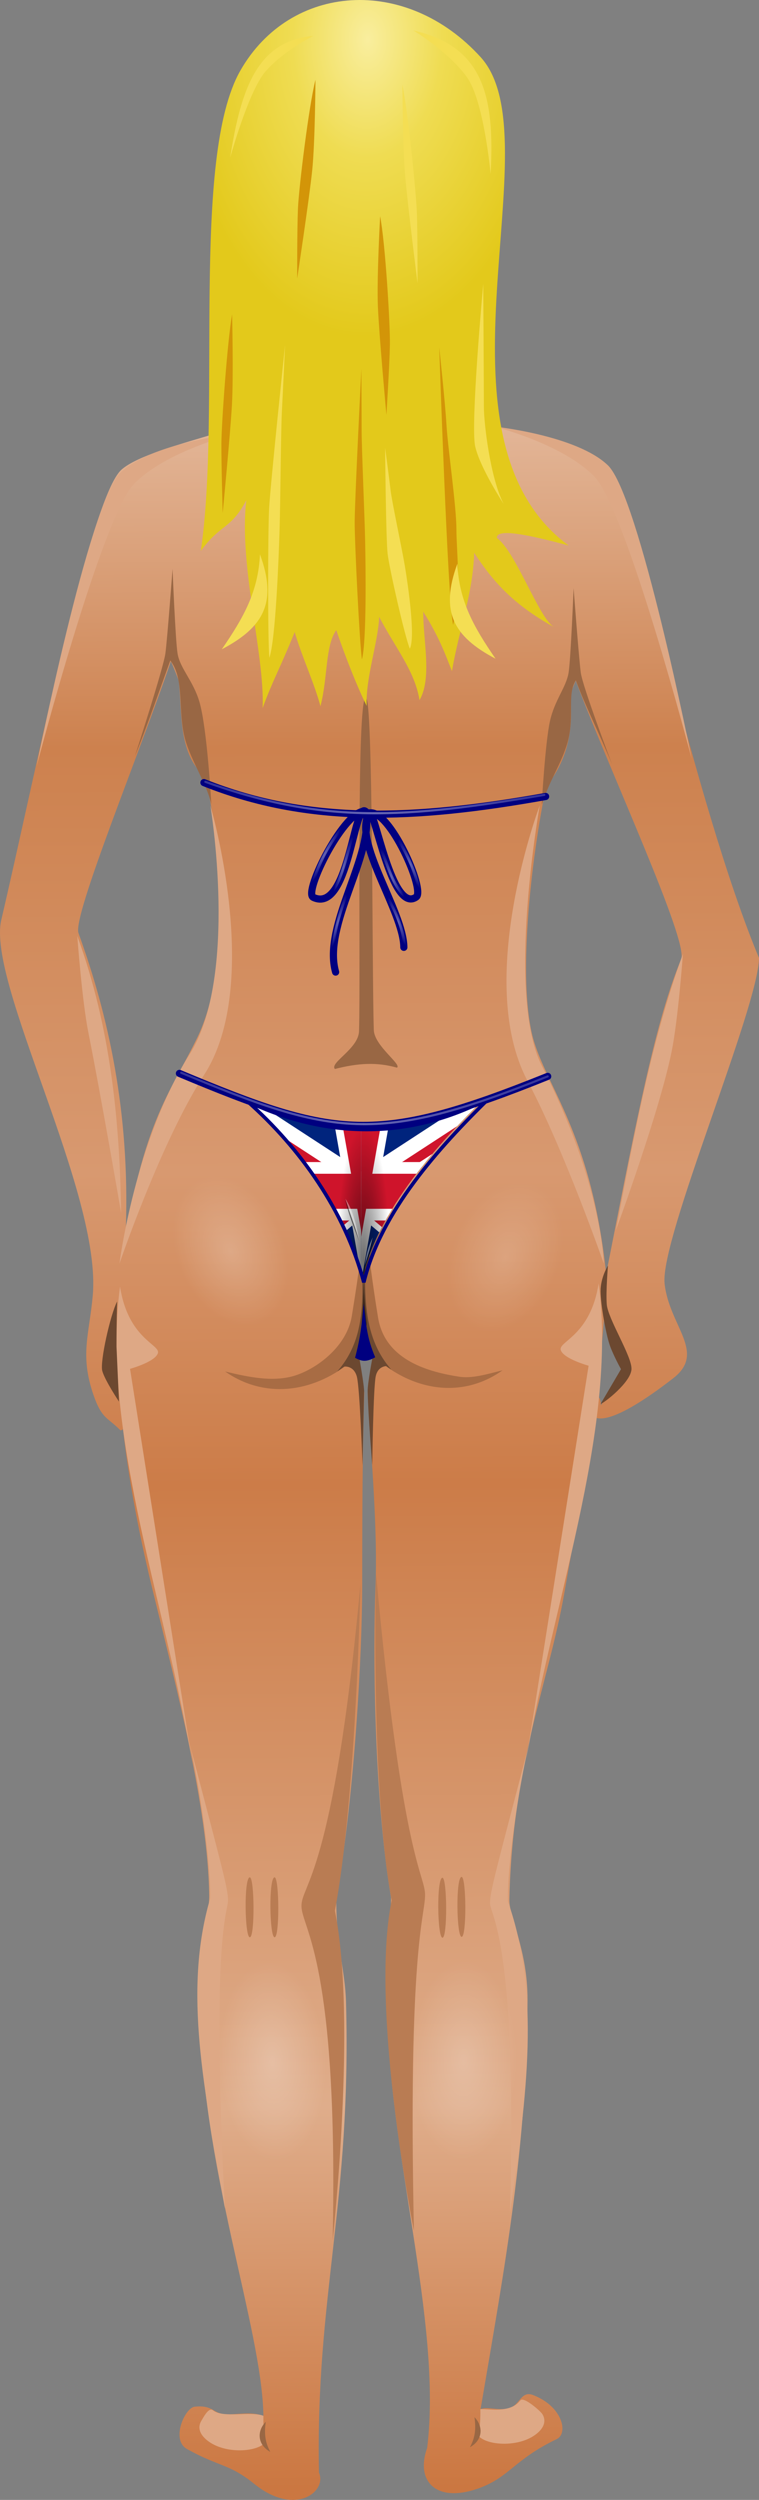 <?xml version="1.0" encoding="UTF-8" standalone="no"?>
<!-- Created with Inkscape (http://www.inkscape.org/) -->

<svg
   xmlns:dc="http://purl.org/dc/elements/1.1/"
   xmlns:cc="http://creativecommons.org/ns#"
   xmlns:rdf="http://www.w3.org/1999/02/22-rdf-syntax-ns#"
   xmlns:svg="http://www.w3.org/2000/svg"
   xmlns="http://www.w3.org/2000/svg"
   xmlns:xlink="http://www.w3.org/1999/xlink"
   xmlns:sodipodi="http://sodipodi.sourceforge.net/DTD/sodipodi-0.dtd"
   xmlns:inkscape="http://www.inkscape.org/namespaces/inkscape"
   width="89.673mm"
   height="295.121mm"
   viewBox="0 0 317.74 1045.704"
   id="svg2"
   version="1.1"
   inkscape:version="0.91 r13725"
   sodipodi:docname="LightFlagBlonde.svg">
  <rect x="0" y="0" width="317.74" height="1045.704" fill="#808080" stroke="none"/>
  <defs
     id="defs4">
    <linearGradient
       inkscape:collect="always"
       xlink:href="#linearGradient4007"
       id="linearGradient14934"
       gradientUnits="userSpaceOnUse"
       x1="599.036"
       y1="979.633"
       x2="596.14"
       y2="398.987" />
    <linearGradient
       id="linearGradient4007">
      <stop
         style="stop-color:#cb7741;stop-opacity:1;"
         offset="0"
         id="stop4009" />
      <stop
         id="stop4021"
         offset="0.183"
         style="stop-color:#dfad8b;stop-opacity:1;" />
      <stop
         id="stop4019"
         offset="0.482"
         style="stop-color:#cc7c48;stop-opacity:1;" />
      <stop
         id="stop4017"
         offset="0.632"
         style="stop-color:#d89970;stop-opacity:1;" />
      <stop
         id="stop4015"
         offset="0.836"
         style="stop-color:#cd814e;stop-opacity:1;" />
      <stop
         style="stop-color:#e4b99c;stop-opacity:1;"
         offset="1"
         id="stop4011" />
    </linearGradient>
    <radialGradient
       inkscape:collect="always"
       xlink:href="#linearGradient3940"
       id="radialGradient14936"
       gradientUnits="userSpaceOnUse"
       cx="72.41"
       cy="356.074"
       fx="72.41"
       fy="356.074"
       r="14.898" />
    <linearGradient
       id="linearGradient3940">
      <stop
         style="stop-color:#ffffff;stop-opacity:0.4;"
         offset="0"
         id="stop3942" />
      <stop
         style="stop-color:#ffffff;stop-opacity:0;"
         offset="1"
         id="stop3944" />
    </linearGradient>
    <radialGradient
       inkscape:collect="always"
       xlink:href="#linearGradient3940"
       id="radialGradient14938"
       gradientUnits="userSpaceOnUse"
       cx="72.41"
       cy="356.074"
       fx="72.41"
       fy="356.074"
       r="14.898" />
    <radialGradient
       inkscape:collect="always"
       xlink:href="#linearGradient3940"
       id="radialGradient14940"
       gradientUnits="userSpaceOnUse"
       cx="72.41"
       cy="356.074"
       fx="72.41"
       fy="356.074"
       r="14.898" />
    <radialGradient
       inkscape:collect="always"
       xlink:href="#linearGradient3940"
       id="radialGradient14942"
       gradientUnits="userSpaceOnUse"
       cx="72.41"
       cy="356.074"
       fx="72.41"
       fy="356.074"
       r="14.898" />
    <radialGradient
       inkscape:collect="always"
       xlink:href="#linearGradient3997"
       id="radialGradient15262"
       gradientUnits="userSpaceOnUse"
       gradientTransform="matrix(1.026,0.017,-0.027,1.616,993.271,-256.445)"
       cx="597.274"
       cy="336.181"
       fx="597.274"
       fy="336.181"
       r="51.332" />
    <linearGradient
       id="linearGradient3997">
      <stop
         style="stop-color:#f9ee9e;stop-opacity:1;"
         offset="0"
         id="stop3999" />
      <stop
         id="stop4005"
         offset="0.399"
         style="stop-color:#efdc52;stop-opacity:1;" />
      <stop
         style="stop-color:#e3c91b;stop-opacity:1;"
         offset="1"
         id="stop4001" />
    </linearGradient>
    <clipPath
       clipPathUnits="userSpaceOnUse"
       id="clipPath13391">
      <path
         style="fill:url(#radialGradient13395);stroke:#000080;stroke-width:0.849px;stroke-linecap:butt;stroke-linejoin:miter;stroke-opacity:1"
         d="m 930.98,596.385 c 15.041,9.042 28.001,21.334 33.472,35.327 4.967,-13.876 21.495,-26.263 36.209,-36.042 -18.757,6.861 -43.024,9.303 -69.681,0.715 z"
         id="path13393"
         inkscape:connector-curvature="0"
         sodipodi:nodetypes="cccc" />
    </clipPath>
    <clipPath
       clipPathUnits="userSpaceOnUse"
       id="clipPath13288">
      <rect
         style="opacity:1;fill:#261912;fill-opacity:1;stroke:#000000;stroke-width:2.672;stroke-miterlimit:10;stroke-dasharray:none;stroke-opacity:1"
         id="rect13290"
         width="41.797"
         height="54.405"
         x="-8.888"
         y="-11.528"
         transform="matrix(1,0,-0.251,0.968,0,0)" />
    </clipPath>
    <clipPath
       id="t">
      <path
         inkscape:connector-curvature="0"
         d="m 30,15 30,0 0,15 z m 0,0 0,15 -30,0 z M 30,15 0,15 0,0 Z m 0,0 0,-15 30,0 z"
         id="path5" />
    </clipPath>
    <clipPath
       clipPathUnits="userSpaceOnUse"
       id="clipPath13288-8">
      <rect
         style="opacity:1;fill:#261912;fill-opacity:1;stroke:#000000;stroke-width:2.672;stroke-miterlimit:10;stroke-dasharray:none;stroke-opacity:1"
         id="rect13290-7"
         width="41.797"
         height="54.405"
         x="-8.888"
         y="-11.528"
         transform="matrix(1,0,-0.251,0.968,0,0)" />
    </clipPath>
    <clipPath
       id="t-2">
      <path
         inkscape:connector-curvature="0"
         d="m 30,15 30,0 0,15 z m 0,0 0,15 -30,0 z M 30,15 0,15 0,0 Z m 0,0 0,-15 30,0 z"
         id="path5-3" />
    </clipPath>
    <radialGradient
       inkscape:collect="always"
       xlink:href="#linearGradient3134"
       id="radialGradient16662"
       gradientUnits="userSpaceOnUse"
       gradientTransform="matrix(0.217,0,0,1.099,973.935,244.668)"
       cx="100.771"
       cy="357.411"
       fx="100.771"
       fy="357.411"
       r="34.311" />
    <linearGradient
       id="linearGradient3134">
      <stop
         style="stop-color:#000000;stop-opacity:0.571;"
         offset="0"
         id="stop3136" />
      <stop
         style="stop-color:#000000;stop-opacity:0;"
         offset="1"
         id="stop3138" />
    </linearGradient>
    <linearGradient
       inkscape:collect="always"
       xlink:href="#linearGradient3958"
       id="linearGradient16664"
       gradientUnits="userSpaceOnUse"
       gradientTransform="translate(894.359,285.927)"
       x1="50.277"
       y1="306.32"
       x2="153.154"
       y2="306.32" />
    <linearGradient
       id="linearGradient3958">
      <stop
         style="stop-color:#ffffff;stop-opacity:0.2;"
         offset="0"
         id="stop3961" />
      <stop
         id="stop3967"
         offset="0.5"
         style="stop-color:#ffffff;stop-opacity:0.4;" />
      <stop
         style="stop-color:#ffffff;stop-opacity:0.2;"
         offset="1"
         id="stop3963" />
    </linearGradient>
    <linearGradient
       inkscape:collect="always"
       xlink:href="#linearGradient3958"
       id="linearGradient16666"
       gradientUnits="userSpaceOnUse"
       gradientTransform="translate(200,0)"
       x1="551.37"
       y1="508.329"
       x2="646.566"
       y2="508.329" />
    <radialGradient
       inkscape:collect="always"
       xlink:href="#linearGradient3940"
       id="radialGradient16668"
       gradientUnits="userSpaceOnUse"
       gradientTransform="matrix(0.233,0.126,-0.815,1.512,958.331,152.071)"
       cx="90.403"
       cy="238.565"
       fx="90.403"
       fy="238.565"
       r="5.398" />
    <radialGradient
       inkscape:collect="always"
       xlink:href="#linearGradient3940"
       id="radialGradient16670"
       gradientUnits="userSpaceOnUse"
       gradientTransform="matrix(0.305,0.089,-0.639,2.176,947.154,-672.134)"
       cx="590.141"
       cy="527.286"
       fx="590.141"
       fy="527.286"
       r="3.978" />
    <radialGradient
       inkscape:collect="always"
       xlink:href="#linearGradient3940"
       id="radialGradient16672"
       gradientUnits="userSpaceOnUse"
       gradientTransform="matrix(0.424,0.125,-0.964,3.279,1062.034,-1309.777)"
       cx="588.918"
       cy="542.591"
       fx="588.918"
       fy="542.591"
       r="2.399" />
    <radialGradient
       inkscape:collect="always"
       xlink:href="#linearGradient3940"
       id="radialGradient16674"
       gradientUnits="userSpaceOnUse"
       gradientTransform="matrix(0.44,-0.167,0.941,2.483,27.837,-704.517)"
       cx="605.8"
       cy="543.164"
       fx="605.8"
       fy="543.164"
       r="2.82" />
    <radialGradient
       inkscape:collect="always"
       xlink:href="#linearGradient3940"
       id="radialGradient16676"
       gradientUnits="userSpaceOnUse"
       gradientTransform="matrix(0.396,-0.185,0.986,2.116,48.265,-475.253)"
       cx="609.054"
       cy="526.867"
       fx="609.054"
       fy="526.867"
       r="3.346" />
    <radialGradient
       inkscape:collect="always"
       xlink:href="#linearGradient3940"
       id="radialGradient16678"
       gradientUnits="userSpaceOnUse"
       gradientTransform="matrix(0.432,-0.178,0.901,2.183,65.469,-518.74)"
       cx="603.669"
       cy="529.897"
       fx="603.669"
       fy="529.897"
       r="3.662" />
  </defs>
  <sodipodi:namedview
     id="base"
     pagecolor="#ffffff"
     bordercolor="#666666"
     borderopacity="1.0"
     inkscape:pageopacity="0.0"
     inkscape:pageshadow="2"
     inkscape:zoom="0.64071661"
     inkscape:cx="158.87017"
     inkscape:cy="522.85206"
     inkscape:document-units="px"
     inkscape:current-layer="layer1"
     showgrid="false"
     fit-margin-top="0"
     fit-margin-left="0"
     fit-margin-right="0"
     fit-margin-bottom="0"
     inkscape:window-width="1600"
     inkscape:window-height="837"
     inkscape:window-x="-8"
     inkscape:window-y="-8"
     inkscape:window-maximized="1" />
  <g
     inkscape:label="Layer 1"
     inkscape:groupmode="layer"
     id="layer1"
     transform="translate(-378.273,110.49)">
    <g
       id="g8101"
       transform="matrix(1.5,0,0,1.5,4586.734,-2039.381)">
      <g
         id="g14846"
         transform="translate(-3300,1000)">
        <path
           style="color:#000000;display:inline;overflow:visible;visibility:visible;fill:url(#linearGradient14934);stroke:none;stroke-width:1;marker:none;enable-background:accumulate"
           d="m 597.121,306.983 c -16.795,0 -34.678,3.295 -34.678,26.534 0,16.615 8.925,38.25 18.785,41.625 2.629,12.143 7.12,8.725 0.548,19.547 -7.213,9.591 -44.695,14.512 -53.48,22.183 -8.784,7.671 -23.924,84.383 -33.571,125.561 -4.129,17.623 28.088,76.233 25.52,104.81 -0.98,10.912 -3.635,16.531 0.192,27.656 2.352,6.838 3.94,6.204 7.559,9.929 2.052,-0.543 0.341,-2.542 0.242,-8.449 -1.21,-6.418 -1.002,-16.206 -1.232,-18.844 0.466,-8.43 1.126,-18.146 2.473,-29.072 1.118,-32.475 -4.899,-59.425 -13.216,-82.333 -1.717,-4.73 17.193,-50.527 25.789,-75.791 0.757,1.729 1.497,3.555 2.216,5.465 0.984,9.53 -0.143,20.315 7.319,26.732 0.609,2.135 1.204,5.524 1.619,7.79 3.871,23.632 3.86,49.051 -3.714,64.815 -7.574,15.764 -16.074,23.714 -22.037,68.197 -1.896,29.452 2.902,58.993 9.537,86.165 6.635,27.172 15.433,60.655 15.755,84.908 0.079,5.934 -2.752,11.083 -2.699,29.056 0.136,46.397 17.442,91.219 17.829,116.187 -3.733,-1.53 -8.416,0.011 -11.695,-0.639 -2.453,-0.486 -2.822,-2.428 -7.488,-1.941 -2.723,0.284 -6.726,9.229 -2.161,11.787 8.932,5.006 11.737,4.035 18.797,9.744 11.36,9.186 20.381,2.165 18.044,-3.163 -0.976,-49.116 9.087,-74.92 7.559,-131.208 -0.248,-9.121 -2.752,-15.187 -2.716,-28.858 5.237,-29.803 7.186,-68.869 7.227,-86.558 0.041,-17.689 -0.016,-34.831 0.579,-54.321 0.084,-1.489 -3.5,-13.131 0.447,-13.046 3.947,0.085 0.379,11.547 0.518,13.003 1.036,19.356 2.82,37.896 2.15,54.506 -0.67,16.609 -0.54,57.01 4.346,86.068 -0.075,13.327 -1.047,19.268 -1.039,28.996 0.035,41.609 15.429,89.377 11.135,124.525 -3.341,9.294 2.491,15.241 13.692,11.515 9.233,-3.071 10.21,-8.077 22.488,-13.973 3.233,-1.553 1.687,-9.183 -6.857,-12.352 -3.042,-0.968 -3.522,2.599 -5.954,3.527 -3.155,1.204 -6.171,-0.338 -8.463,0.472 6.991,-41.069 12.927,-73.069 13.101,-114.013 0.06,-14.024 -5.17,-23.154 -5.069,-28.012 0.782,-37.499 10.874,-60.272 15.284,-85.236 4.41,-24.964 11.3,-63.981 11.751,-89.148 -3.967,-37.57 -15.704,-51.053 -20.016,-64.491 -4.312,-13.438 -2.187,-41.988 2.206,-66.333 0.414,-2.166 0.723,-4.425 1.671,-6.018 5.62,-7.511 6.965,-15.456 6.077,-24.872 0.515,-1.407 1.032,-2.698 1.547,-3.857 9.804,25.896 31.532,72.61 29.413,77.688 -7.061,16.92 -12.268,43.826 -20.344,84.806 -2.507,11.034 -2.994,14.542 3.692,29.865 l -5.702,9.684 c -0.793,-10.916 -13.763,18.773 20.151,-7.531 9.328,-7.235 -1.102,-14.483 -2.409,-26.369 -1.364,-12.405 26.224,-77.069 26.347,-90.821 -18.339,-44.044 -35.207,-127.271 -41.498,-136.384 -6.291,-9.112 -41.07,-10.216 -50.636,-21.066 -5.232,-3.348 -2.17,-9.561 -1.39,-16.309 10.694,-2.859 15.927,-25.49 16.539,-45.448 0.202,-26.375 -15.739,-26.888 -32.081,-26.888 z"
           id="path14848"
           inkscape:connector-curvature="0"
           sodipodi:nodetypes="cscczsssccccscccczczsscsssscsczczczcscsscscsszczccccscccssczcccsc" />
        <path
           sodipodi:nodetypes="czczc"
           inkscape:connector-curvature="0"
           id="path14850"
           d="m 632.175,404.86 c 0,0 23.095,2.403 31.845,10.832 8.75,8.429 23.383,81.866 23.383,81.866 0,0 -18.171,-69.495 -27.169,-78.741 -8.998,-9.246 -28.06,-13.957 -28.06,-13.957 z"
           style="fill:#dea885;fill-opacity:1;stroke:none" />
        <path
           style="fill:#996744;fill-opacity:1;stroke:none"
           d="m 605.134,583.657 c 1.485,-0.823 -6.306,-6.086 -6.448,-10.478 -0.532,-16.4 -0.158,-92.989 -2.224,-92.741 -2.716,-0.149 -1.419,76.471 -1.9,93.039 -0.143,4.919 -8.28,8.777 -6.741,10.554 6.489,-1.666 11.732,-1.952 17.314,-0.374 z"
           id="path14852"
           inkscape:connector-curvature="0"
           sodipodi:nodetypes="cscscc" />
        <path
           sodipodi:nodetypes="cssscc"
           inkscape:connector-curvature="0"
           id="path14854"
           d="m 628.421,957.768 c 2.425,-0.184 8.294,1.257 11.153,-2.462 0.909,-1.182 5.659,3.039 6.124,3.783 1.935,3.1 -1.336,5.811 -4.014,6.996 -4.939,2.186 -11.706,1.468 -13.783,-0.869 0.428,-2.483 0.568,-4.965 0.52,-7.448 z"
           style="fill:#dea885;fill-opacity:1;stroke:none" />
        <path
           style="fill:#dea885;fill-opacity:1;stroke:none"
           d="m 567.876,959.608 c -3.588,-1.355 -11.245,0.756 -14.104,-1.542 -1.181,-0.949 -2.708,2.118 -3.173,2.863 -1.935,3.1 1.336,5.811 4.014,6.996 4.939,2.186 11.706,1.468 13.783,-0.869 -0.428,-2.483 -0.568,-4.965 -0.52,-7.448 z"
           id="path14856"
           inkscape:connector-curvature="0"
           sodipodi:nodetypes="cssscc" />
        <path
           style="fill:#dea885;fill-opacity:1;stroke:none"
           d="m 559.799,406.943 c 0,0 -23.095,2.403 -31.845,10.832 -8.75,8.429 -23.383,81.866 -23.383,81.866 0,0 18.171,-69.495 27.169,-78.741 8.998,-9.246 28.06,-13.957 28.06,-13.957 z"
           id="path14858"
           inkscape:connector-curvature="0"
           sodipodi:nodetypes="czczc" />
        <path
           sodipodi:nodetypes="cscsc"
           inkscape:connector-curvature="0"
           id="path14860"
           d="m 645.002,510.521 c 0,0 -9.525,52.759 0.576,72.614 16.927,33.271 17.294,55.179 17.294,55.179 0,0 -10.938,-31.423 -21.329,-51.045 -14.893,-28.125 3.459,-76.748 3.459,-76.748 z"
           style="fill:#dea885;fill-opacity:1;stroke:none" />
        <path
           style="fill:#dea885;fill-opacity:1;stroke:none"
           d="m 553.061,510.521 c 0,0 7.98,47.613 -5.764,69.379 -15.352,24.311 -19.599,58.415 -19.599,58.415 0,0 11.526,-33.922 23.634,-52.663 16.43,-25.429 1.729,-75.13 1.729,-75.13 z"
           id="path14862"
           inkscape:connector-curvature="0"
           sodipodi:nodetypes="cscsc" />
        <path
           sodipodi:nodetypes="csscsccsc"
           inkscape:connector-curvature="0"
           id="path14864"
           d="m 645.544,510.304 c 0,0 0.949,-17.09 2.292,-23.232 1.294,-5.917 4.532,-9.438 5.208,-13.542 0.604,-3.667 1.402,-23.611 1.402,-23.611 0,0 1.452,19.416 1.999,23.566 0.532,4.042 8.745,25.599 8.745,25.599 -3.409,-8.254 -7.63,-16.571 -10.117,-23.425 -2.663,4.073 -0.048,10.629 -2.649,18.379 -2.004,5.971 -4.239,8.599 -6.88,16.266 z"
           style="fill:#996744;fill-opacity:1;stroke:none" />
        <path
           style="fill:#996744;fill-opacity:1;stroke:none"
           d="m 553.339,510.228 c 0,0 -1.147,-21.253 -3.344,-28.65 -1.728,-5.819 -5.4,-9.276 -6.076,-13.379 -0.604,-3.667 -1.402,-23.611 -1.402,-23.611 0,0 -1.452,19.416 -1.999,23.566 -0.532,4.042 -8.495,28.581 -8.495,28.581 3.409,-8.254 7.38,-19.772 9.868,-26.626 4.07,5.183 2.004,14.301 4.156,22.035 1.662,5.973 6.136,12.636 7.291,18.084 z"
           id="path14866"
           inkscape:connector-curvature="0"
           sodipodi:nodetypes="csscsccsc" />
        <path
           style="fill:#a86c44;fill-opacity:1;stroke:none"
           d="m 592.546,652.927 c -1.483,9.009 -10.724,15.362 -16.859,16.882 -5.448,1.349 -11.367,0.315 -18.502,-1.424 10.809,7.566 24.13,6.111 34.825,-2.456 1.825,-1.03 3.326,-2.136 4.625,-3.21 0.398,0.243 0.86,0.497 1.343,0.754 10.866,10.427 25.189,12.736 36.645,4.578 -4.498,1.115 -8.491,2.358 -12.146,1.786 -7.858,-1.23 -20.626,-4.284 -22.612,-16.507 -3.55,-21.843 -3.641,-31.061 -3.641,-31.061 -0.207,0.361 0.513,5.09 -3.679,30.659 z"
           id="path14868"
           inkscape:connector-curvature="0"
           sodipodi:nodetypes="cscccccsscc" />
        <path
           inkscape:connector-curvature="0"
           style="fill:#6c4830;fill-opacity:1;stroke:none"
           d="m 596.285,627.257 c -0.021,-1.552 -0.284,-3.636 -0.721,-5.403 -0.167,2.002 -0.422,3.936 -0.286,5.302 -0.574,15.237 3.174,29.966 -6.82,41.229 0.773,-0.538 1.306,-0.907 1.97,-1.368 0.442,-0.039 2.729,-0.122 3.521,2.791 0.844,3.104 1.582,24.815 1.582,24.815 0,0 0.283,-13.703 0.448,-20.545 0.044,-1.811 -1.377,-9.659 -1.432,-9.965 0.657,-0.489 1.276,-0.992 1.91,-1.507 0.686,0.347 1.329,0.786 1.97,1.284 -0.029,0.149 -1.51,7.795 -1.462,10.049 0.144,6.795 1.283,20.545 1.283,20.545 0,0 0.284,-21.711 0.985,-24.815 0.502,-2.222 2.004,-2.704 2.895,-2.791 0.455,0.335 0.934,0.67 1.462,1.005 -9.664,-10.986 -6.856,-25.549 -7.303,-40.626 z"
           id="path14870"
           sodipodi:nodetypes="cccccsccccccccccc" />
        <path
           style="fill:#3a271a;fill-opacity:1;stroke:none"
           d="m 596.695,655.206 c 0.033,-1.009 -0.575,-4.375 -0.847,-11.418 -0.051,7.138 -0.705,10.666 -0.469,11.476 0.336,1.92 0.315,3.838 -0.323,8.663 0.334,-1.149 0.474,-2.188 1.477,-1.41 0.945,-0.879 1.327,0.494 1.677,1.183 -1.112,-4.473 -2.084,-4.381 -1.516,-8.494 z"
           id="path14872"
           inkscape:connector-curvature="0"
           sodipodi:nodetypes="ccccccc" />
        <path
           style="fill:#996744;fill-opacity:1;stroke:none"
           d="m 568.529,961.288 c -2.535,2.577 -2.344,6.407 1.275,8.387 -1.541,-2.796 -1.699,-5.251 -1.275,-8.387 z"
           id="path14874"
           inkscape:connector-curvature="0"
           sodipodi:nodetypes="ccc" />
        <path
           sodipodi:nodetypes="ccc"
           inkscape:connector-curvature="0"
           id="path14876"
           d="m 626.779,959.994 c 2.535,2.577 2.344,6.407 -1.275,8.387 1.541,-2.796 1.699,-5.251 1.275,-8.387 z"
           style="fill:#996744;fill-opacity:1;stroke:none" />
        <path
           style="fill:#b97c53;fill-opacity:1;stroke:none"
           d="m 564.085,809.445 c -1.696,0 -1.435,16.723 0,16.723 1.435,0 1.305,-16.601 0,-16.723 z"
           id="path14878"
           inkscape:connector-curvature="0" />
        <path
           inkscape:connector-curvature="0"
           id="path14880"
           d="m 571.001,809.445 c -1.696,0 -1.435,16.723 0,16.723 1.435,0 1.305,-16.601 0,-16.723 z"
           style="fill:#b97c53;fill-opacity:1;stroke:none" />
        <path
           style="fill:#b97c53;fill-opacity:1;stroke:none"
           d="m 617.848,809.567 c -1.696,0 -1.435,16.723 0,16.723 1.435,0 1.305,-16.601 0,-16.723 z"
           id="path14882"
           inkscape:connector-curvature="0" />
        <path
           inkscape:connector-curvature="0"
           id="path14884"
           d="m 623.198,809.323 c -1.696,0 -1.435,16.723 0,16.723 1.435,0 1.305,-16.601 0,-16.723 z"
           style="fill:#b97c53;fill-opacity:1;stroke:none" />
        <path
           style="fill:#dea885;fill-opacity:1;stroke:none"
           d="m 527.857,644.689 c 2.252,14.677 11.341,16.163 10.564,18.601 -0.777,2.438 -7.768,4.36 -7.768,4.36 l 18.021,113.931 c -6.939,-45.63 -26.307,-95.33 -20.818,-136.891 z"
           id="path14886"
           inkscape:connector-curvature="0"
           sodipodi:nodetypes="czccc" />
        <path
           sodipodi:nodetypes="czccc"
           inkscape:connector-curvature="0"
           id="path14888"
           d="m 661.427,643.817 c -2.252,14.677 -11.341,16.163 -10.564,18.601 0.777,2.438 7.768,4.36 7.768,4.36 l -18.021,113.931 c 6.939,-45.63 26.307,-95.33 20.818,-136.891 z"
           style="fill:#dea885;fill-opacity:1;stroke:none" />
        <path
           style="fill:#b97c53;fill-opacity:1;stroke:none"
           d="m 594.97,727.521 c 0,0 -1.242,60.2 -7.146,91.261 6.209,30.592 -0.621,91.842 -0.621,91.842 1.638,-77.602 -8.49,-86.793 -8.7,-93.005 -0.21,-6.211 8.896,-8.031 16.468,-90.098 z"
           id="path14890"
           inkscape:connector-curvature="0"
           sodipodi:nodetypes="ccczc" />
        <path
           sodipodi:nodetypes="ccczc"
           inkscape:connector-curvature="0"
           id="path14892"
           d="m 599.316,724.906 c 0,0 -1.554,59.909 4.35,90.97 -6.209,30.592 6.214,92.133 6.214,92.133 -1.638,-77.602 2.897,-87.084 3.107,-93.295 0.21,-6.211 -6.1,-7.74 -13.671,-89.808 z"
           style="fill:#b97c53;fill-opacity:1;stroke:none" />
        <path
           style="fill:#dea885;fill-opacity:1;stroke:none"
           d="m 515.929,546.927 c 0,0 1.312,18.072 3.118,27.08 3.391,16.92 9.13,50.203 9.13,50.203 -0.431,-25.989 -2.967,-51.846 -12.248,-77.283 z"
           id="path14894"
           inkscape:connector-curvature="0"
           sodipodi:nodetypes="cscc" />
        <path
           sodipodi:nodetypes="cscc"
           inkscape:connector-curvature="0"
           id="path14896"
           d="m 684.954,551.927 c 0,0 -1.312,18.072 -3.118,27.08 -3.391,16.92 -15.589,49.994 -15.589,49.994 4.885,-24.739 9.425,-51.638 18.706,-77.075 z"
           style="fill:#dea885;fill-opacity:1;stroke:none" />
        <path
           style="fill:#6c4830;fill-opacity:1;stroke:none"
           d="m 527.563,676.785 c 0,0 -3.969,-5.972 -4.659,-8.554 -0.69,-2.582 2.243,-15.656 4.141,-19.368 -0.173,5.165 -0.173,12.589 -0.173,12.589 z"
           id="path14898"
           inkscape:connector-curvature="0"
           sodipodi:nodetypes="csccc" />
        <path
           style="fill:#6c4830;fill-opacity:1;stroke:none"
           d="m 661.975,677.431 c 0.863,-0.161 8.447,-5.976 8.627,-9.684 0.172,-3.556 -6.586,-14.023 -6.902,-18.077 -0.288,-3.696 0.345,-10.814 0.345,-10.814 0,0 -2.071,3.228 -2.071,7.102 0,3.874 1.553,12.266 2.588,15.171 1.035,2.905 3.106,6.617 3.106,6.617 z"
           id="path14900"
           inkscape:connector-curvature="0"
           sodipodi:nodetypes="csscsscc" />
        <path
           style="fill:#dea885;fill-opacity:1;stroke:none"
           d="m 547.175,771.803 c 9.131,34.851 10.822,40.765 10.822,44.048 0,3.283 -4.78,9.899 -0.877,85.907 -5.68,-33.151 -11.722,-60.406 -4.095,-86.455 0.215,-9.956 -3.099,-32.194 -5.85,-43.501 z"
           id="path14902"
           inkscape:connector-curvature="0"
           sodipodi:nodetypes="czccc" />
        <path
           sodipodi:nodetypes="czccc"
           inkscape:connector-curvature="0"
           id="path14904"
           d="m 641.94,772.624 c -9.131,34.851 -10.822,40.765 -10.822,44.048 0,3.283 7.705,10.446 5.557,86.455 4.803,-33.151 8.504,-61.227 -0.585,-87.002 -0.215,-9.956 3.099,-32.194 5.85,-43.501 z"
           style="fill:#dea885;fill-opacity:1;stroke:none" />
        <circle
           style="opacity:0.519;fill:url(#radialGradient14936);fill-opacity:1;fill-rule:nonzero;stroke:none"
           id="circle14906"
           transform="matrix(0.929,-0.385,0.56,1.351,292.082,181.647)"
           cx="72.41"
           cy="356.074"
           r="14.898" />
        <circle
           transform="matrix(-0.929,-0.385,-0.56,1.351,902.065,183.245)"
           id="circle14908"
           style="opacity:0.406;fill:url(#radialGradient14938);fill-opacity:1;fill-rule:nonzero;stroke:none"
           cx="72.41"
           cy="356.074"
           r="14.898" />
        <circle
           transform="matrix(1.002,-0.103,0.117,1.864,456.164,204.678)"
           id="circle14910"
           style="opacity:0.598;fill:url(#radialGradient14940);fill-opacity:1;fill-rule:nonzero;stroke:none;stroke-width:0.884;stroke-opacity:1"
           cx="72.41"
           cy="356.074"
           r="14.898" />
        <circle
           style="opacity:0.54;fill:url(#radialGradient14942);fill-opacity:1;fill-rule:nonzero;stroke:none;stroke-opacity:1"
           id="circle14912"
           transform="matrix(1.007,-0.04,1.1455758e-6,1.868,550.814,198.385)"
           cx="72.41"
           cy="356.074"
           r="14.898" />
      </g>
      <g
         transform="translate(-4300,1000)"
         id="g15226">
        <path
           sodipodi:nodetypes="zccccccccccccccczz"
           inkscape:connector-curvature="0"
           id="path15228"
           d="m 1561.45,305.593 c -13.96,24.412 -5.263,94.774 -11.048,133.971 5.674,-7.756 8.238,-5.81 12.706,-14.145 -2.167,18.114 5.189,43.154 4.546,57.966 2.682,-7.424 4.846,-11.057 8.953,-21.2 1.9,6.587 5.54,14.43 7.187,20.672 2.088,-8.049 1.3,-16.87 4.42,-21.219 2.425,7.22 6.029,16.283 8.484,21.133 -0.356,-7.737 3.211,-17.744 3.48,-24.83 4.462,8.569 9.932,15.033 11.266,23.221 3.593,-6.18 0.926,-17.083 1.041,-24.664 4.342,6.944 6.099,11.669 8,16.593 2.143,-12.325 5.814,-21.306 6.212,-33.022 4.951,7.599 10.61,14.287 22.247,20.712 -4.234,-2.573 -10.609,-21.018 -15.91,-24.825 -0.288,-2.755 8.555,-1.013 20.032,2.104 -41.497,-30.603 -3.764,-113.28 -24.548,-136.178 -20.784,-22.898 -53.107,-20.701 -67.067,3.71 z"
           style="fill:url(#radialGradient15262);fill-opacity:1;stroke:none" />
        <g
           id="g15230">
          <path
             inkscape:connector-curvature="0"
             id="path15232"
             d="m 1620.815,460.166 c 2.4,-9.344 0.923,-20.356 0.923,-26.696 0,-6.34 -2.4,-22.692 -2.769,-29.032 -0.369,-6.34 -2.031,-21.691 -2.031,-21.691 0,0 2.4,71.412 3.877,77.419 z"
             style="fill:#d39508;fill-opacity:1;stroke:none" />
          <path
             inkscape:connector-curvature="0"
             id="path15234"
             d="m 1595.363,469.844 c 1.346,-4.933 1.047,-26.208 0.897,-33.299 -0.15,-7.091 -0.972,-25.591 -0.972,-30.524 0,-4.933 -0.075,-17.266 -0.075,-17.266 0,0 -1.869,36.999 -1.869,42.857 0,5.858 1.346,33.299 2.019,38.232 z"
             style="fill:#d39508;fill-opacity:1;stroke:none" />
          <path
             inkscape:connector-curvature="0"
             id="path15236"
             d="m 1559.14,373.574 c -1.315,7.378 -2.942,30.137 -2.988,35.839 -0.046,5.703 0.357,19.596 0.357,19.596 0,0 2.144,-22.283 2.586,-30.233 0.442,-7.949 0.045,-25.202 0.045,-25.202 z"
             style="fill:#d39508;fill-opacity:1;stroke:none" />
          <path
             style="fill:#d39508;fill-opacity:1;stroke:none"
             d="m 1582.401,308.169 c -1.867,7.378 -4.636,30.137 -4.885,35.839 -0.248,5.703 -0.22,19.596 -0.22,19.596 0,0 3.389,-22.283 4.201,-30.233 0.812,-7.949 0.904,-25.202 0.904,-25.202 z"
             id="path15238"
             inkscape:connector-curvature="0" />
          <path
             inkscape:connector-curvature="0"
             id="path15240"
             d="m 1600.449,346.211 c 1.427,7.378 2.824,30.137 2.726,35.839 -0.098,5.703 -0.972,19.596 -0.972,19.596 0,0 -2.048,-22.283 -2.38,-30.233 -0.332,-7.949 0.626,-25.202 0.626,-25.202 z"
             style="fill:#d39508;fill-opacity:1;stroke:none" />
        </g>
        <g
           id="g15242">
          <path
             style="fill:#f4de53;fill-opacity:1;stroke:none"
             d="m 1556.256,466.995 c 6.077,-8.832 10.19,-16.09 10.657,-26.496 4.862,13.308 1.17,20.283 -10.657,26.496 z"
             id="path15244"
             inkscape:connector-curvature="0"
             sodipodi:nodetypes="ccc" />
          <path
             sodipodi:nodetypes="ccc"
             inkscape:connector-curvature="0"
             id="path15246"
             d="m 1632.659,469.618 c -6.077,-8.832 -10.19,-16.09 -10.657,-26.496 -4.862,13.308 -1.17,20.283 10.657,26.496 z"
             style="fill:#f4de53;fill-opacity:1;stroke:none" />
          <path
             inkscape:connector-curvature="0"
             id="path15248"
             d="m 1634.928,426.47 c -3.799,-7.341 -5.525,-22.692 -5.525,-27.03 0,-4.338 -0.173,-34.371 -0.173,-34.371 0,0 -3.626,39.377 -2.245,45.383 1.381,6.007 7.942,16.018 7.942,16.018 z"
             style="fill:#f4de53;fill-opacity:1;stroke:none" />
          <path
             style="fill:#f4de53;fill-opacity:1;stroke:none"
             d="m 1569.525,469.378 c 1.755,-4.98 2.623,-27.946 2.858,-35.614 0.234,-7.667 0.371,-27.775 0.649,-33.083 0.277,-5.309 0.889,-18.598 0.889,-18.598 0,0 -4.133,39.358 -4.463,45.662 -0.329,6.304 -0.395,36.161 0.067,41.633 z"
             id="path15250"
             inkscape:connector-curvature="0" />
          <path
             inkscape:connector-curvature="0"
             id="path15252"
             d="m 1608.743,466.84 c 1.629,-3.411 -0.575,-18.119 -1.384,-23.022 -0.81,-4.903 -3.576,-17.693 -3.982,-21.103 -0.406,-3.411 -1.534,-11.937 -1.534,-11.937 0,0 0.219,25.58 0.702,29.63 0.482,4.05 4.775,23.022 6.199,26.432 z"
             style="fill:#f4de53;fill-opacity:1;stroke:none" />
          <path
             sodipodi:nodetypes="ccsc"
             inkscape:connector-curvature="0"
             id="path15254"
             d="m 1631.283,334.453 c 1.173,-21.495 -1.903,-35.594 -21.534,-40.026 0,0 9.702,5.856 14.86,12.932 4.837,6.634 6.673,27.095 6.673,27.095 z"
             style="fill:#f4de53;fill-opacity:1;stroke:none" />
          <path
             style="fill:#f4de53;fill-opacity:1;stroke:none"
             d="m 1558.594,329.916 c 3.097,-20.038 7.962,-32.642 23.245,-33.993 0,0 -8.229,4.057 -13.334,9.876 -4.787,5.457 -9.911,24.117 -9.911,24.117 z"
             id="path15256"
             inkscape:connector-curvature="0"
             sodipodi:nodetypes="ccsc" />
          <path
             inkscape:connector-curvature="0"
             id="path15258"
             d="m 1606.661,309.504 c 1.546,7.378 3.84,30.137 4.046,35.839 0.206,5.703 0.182,19.596 0.182,19.596 0,0 -2.807,-22.283 -3.479,-30.233 -0.672,-7.949 -0.749,-25.202 -0.749,-25.202 z"
             style="fill:#f4de53;fill-opacity:1;stroke:none" />
        </g>
      </g>
      <g
         id="g16578"
         transform="translate(-3700,1000)">
        <g
           id="g16580">
          <g
             clip-path="url(#clipPath13391)"
             transform="matrix(0.97,0,0,1.428,59.758,-259.212)"
             id="g16582">
            <g
               id="g16584"
               transform="matrix(1.141,0,0.296,1.141,927.067,597.272)"
               clip-path="url(#clipPath13288)">
              <path
                 id="path16586"
                 d="M 0,0 0,30 60,30 60,0 Z"
                 inkscape:connector-curvature="0"
                 style="fill:#00247d" />
              <path
                 id="path16588"
                 d="M 0,0 60,30 M 60,0 0,30"
                 inkscape:connector-curvature="0"
                 style="stroke:#ffffff;stroke-width:6" />
              <path
                 id="path16590"
                 clip-path="url(#t)"
                 d="M 0,0 60,30 M 60,0 0,30"
                 inkscape:connector-curvature="0"
                 style="stroke:#cf142b;stroke-width:4" />
              <path
                 id="path16592"
                 d="m 30,0 0,30 M 0,15 60,15"
                 inkscape:connector-curvature="0"
                 style="stroke:#ffffff;stroke-width:10" />
              <path
                 id="path16594"
                 d="m 30,0 0,30 M 0,15 60,15"
                 inkscape:connector-curvature="0"
                 style="stroke:#cf142b;stroke-width:6" />
            </g>
            <g
               id="g16596"
               transform="matrix(-1.141,0,-0.296,1.141,1001.89,597.272)"
               clip-path="url(#clipPath13288-8)">
              <path
                 id="path16598"
                 d="M 0,0 0,30 60,30 60,0 Z"
                 inkscape:connector-curvature="0"
                 style="fill:#00247d" />
              <path
                 id="path16600"
                 d="M 0,0 60,30 M 60,0 0,30"
                 inkscape:connector-curvature="0"
                 style="stroke:#ffffff;stroke-width:6" />
              <path
                 id="path16602"
                 clip-path="url(#t-2)"
                 d="M 0,0 60,30 M 60,0 0,30"
                 inkscape:connector-curvature="0"
                 style="stroke:#cf142b;stroke-width:4" />
              <path
                 id="path16604"
                 d="m 30,0 0,30 M 0,15 60,15"
                 inkscape:connector-curvature="0"
                 style="stroke:#ffffff;stroke-width:10" />
              <path
                 id="path16606"
                 d="m 30,0 0,30 M 0,15 60,15"
                 inkscape:connector-curvature="0"
                 style="stroke:#cf142b;stroke-width:6" />
            </g>
          </g>
          <path
             style="fill:url(#radialGradient16662);stroke:#000080;stroke-width:1px;stroke-linecap:butt;stroke-linejoin:miter;stroke-opacity:1"
             d="m 963.412,593.057 c 14.597,12.916 27.174,30.474 32.483,50.462 4.82,-19.82 20.861,-37.515 35.139,-51.483 -18.203,9.801 -41.753,13.289 -67.623,1.021 z"
             id="path16608"
             inkscape:connector-curvature="0"
             sodipodi:nodetypes="cccc" />
          <path
             style="fill:#000080;fill-opacity:1;stroke:none"
             d="m 999.073,664.429 c -2.547,1.444 -3.837,1.103 -5.62,0.143 1.488,-5.596 1.92,-9.445 2.411,-15.094 0.687,5.902 0.86,9.425 3.21,14.951 z"
             id="path16610"
             inkscape:connector-curvature="0"
             sodipodi:nodetypes="ccccc"
             inkscape:transform-center-y="-9.4242168"
             inkscape:transform-center-x="0.0798" />
          <path
             style="fill:#ffffff;fill-opacity:0.4;stroke:none"
             d="m 994.683,632.315 c -0.696,-3.742 -1.544,-8.46 -3.919,-12.095 1.19,3.799 2.772,8.49 3.919,12.095 z"
             id="path16612"
             inkscape:connector-curvature="0"
             sodipodi:nodetypes="ccc" />
          <path
             sodipodi:nodetypes="ccc"
             inkscape:connector-curvature="0"
             id="path16614"
             d="m 996.195,638.769 c 0.982,-3.212 1.421,-4.324 2.203,-7.807 -1.292,2.71 -1.7,4.322 -2.203,7.807 z"
             style="fill:#ffffff;fill-opacity:0.4;stroke:none"
             inkscape:transform-center-y="-4.5530188"
             inkscape:transform-center-x="-2.1875971" />
          <path
             sodipodi:nodetypes="ccc"
             inkscape:connector-curvature="0"
             id="path16616"
             d="m 994.645,632.185 c -0.959,-3.742 -2.703,-8.043 -3.896,-11.821 0.716,3.989 2.567,8.216 3.896,11.821 z"
             style="fill:#000000;fill-opacity:0.5;stroke:none" />
          <path
             inkscape:transform-center-x="-2.1862152"
             inkscape:transform-center-y="-4.5531166"
             style="fill:#000000;fill-opacity:0.5;stroke:none"
             d="m 996.195,638.769 c 1.125,-3.174 1.993,-4.215 2.203,-7.807 -0.656,2.864 -1.108,4.46 -2.203,7.807 z"
             id="path16618"
             inkscape:connector-curvature="0"
             sodipodi:nodetypes="ccc" />
          <path
             sodipodi:nodetypes="cc"
             inkscape:connector-curvature="0"
             id="path16620"
             d="m 944.436,585.264 c 43.672,18.271 54.964,20.073 102.777,0.827"
             style="fill:none;stroke:#000080;stroke-width:2;stroke-linecap:round;stroke-linejoin:miter;stroke-miterlimit:4;stroke-dasharray:none;stroke-opacity:1" />
          <path
             style="fill:none;stroke:url(#linearGradient16664);stroke-width:0.6;stroke-linecap:round;stroke-linejoin:miter;stroke-miterlimit:4;stroke-dasharray:none;stroke-opacity:1"
             d="m 944.936,585.08 c 42.094,17.535 54.464,20.257 102.277,1.012"
             id="path16622"
             inkscape:connector-curvature="0"
             sodipodi:nodetypes="cc" />
        </g>
        <g
           id="g16624"
           transform="translate(200,0)">
          <path
             style="fill:none;stroke:#000080;stroke-width:2;stroke-linecap:round;stroke-linejoin:miter;stroke-miterlimit:4;stroke-dasharray:none;stroke-opacity:1"
             d="m 751.274,504.168 c 29.195,11.668 58.755,10.414 95.36,3.867"
             id="path16626"
             inkscape:connector-curvature="0"
             sodipodi:nodetypes="cc" />
          <path
             inkscape:connector-curvature="0"
             d="m 796.415,512.213 c -5.55,-1.215 -17.552,22.591 -14.617,23.966 9.927,4.652 11.262,-26.95 14.617,-23.966 2.493,12.015 -12.141,31.681 -8.385,44.795 m 9.431,-44.366 c 5.55,-1.215 15.698,21.579 13.046,23.443 -6.805,4.782 -11.579,-24.748 -13.046,-23.443 -4.936,7.653 9.524,27.319 9.607,37.467"
             style="fill:none;stroke:#000080;stroke-width:2;stroke-linecap:round;stroke-linejoin:miter;stroke-miterlimit:4;stroke-dasharray:none;stroke-opacity:1"
             id="path16628"
             sodipodi:nodetypes="cscccscc" />
          <path
             sodipodi:nodetypes="cc"
             inkscape:connector-curvature="0"
             id="path16630"
             d="m 751.671,503.947 c 33.149,11.957 56.042,10.155 94.596,3.642"
             style="fill:none;stroke:url(#linearGradient16666);stroke-width:0.6;stroke-linecap:round;stroke-linejoin:miter;stroke-miterlimit:4;stroke-dasharray:none;stroke-opacity:1" />
          <path
             style="fill:none;stroke:url(#radialGradient16668);stroke-width:0.8;stroke-linecap:round;stroke-linejoin:miter;stroke-miterlimit:4;stroke-dasharray:none;stroke-opacity:1"
             d="m 791.066,515.31 c -4.704,5.354 -8.099,11.624 -9.997,18.942"
             id="path16632"
             inkscape:connector-curvature="0"
             sodipodi:nodetypes="cc" />
          <path
             sodipodi:nodetypes="cc"
             inkscape:connector-curvature="0"
             id="path16634"
             d="m 792.961,517.941 c -2.073,7.669 -3.784,15.728 -7.156,17.574"
             style="fill:none;stroke:url(#radialGradient16670);stroke-width:0.8;stroke-linecap:round;stroke-linejoin:miter;stroke-miterlimit:4;stroke-dasharray:none;stroke-opacity:1" />
          <path
             style="fill:none;stroke:url(#radialGradient16672);stroke-width:0.8;stroke-linecap:round;stroke-linejoin:miter;stroke-miterlimit:4;stroke-dasharray:none;stroke-opacity:1"
             d="m 791.382,534.568 c -2.81,7.353 -3.889,12.361 -3.999,15.995"
             id="path16636"
             inkscape:connector-curvature="0"
             sodipodi:nodetypes="cc" />
          <path
             sodipodi:nodetypes="cc"
             inkscape:connector-curvature="0"
             id="path16638"
             d="m 802.431,536.146 c 2.872,4.722 4.529,9.414 4.841,13.891"
             style="fill:none;stroke:url(#radialGradient16674);stroke-width:0.8;stroke-linecap:round;stroke-linejoin:miter;stroke-miterlimit:4;stroke-dasharray:none;stroke-opacity:1" />
          <path
             style="fill:none;stroke:url(#radialGradient16676);stroke-width:0.8;stroke-linecap:round;stroke-linejoin:miter;stroke-miterlimit:4;stroke-dasharray:none;stroke-opacity:1"
             d="m 805.378,519.835 c 2.872,4.722 4.845,9.309 5.893,13.891"
             id="path16640"
             inkscape:connector-curvature="0"
             sodipodi:nodetypes="cc" />
          <path
             sodipodi:nodetypes="cc"
             inkscape:connector-curvature="0"
             id="path16642"
             d="m 800.748,522.887 c 2.136,5.038 3.161,9.835 6.524,12.838"
             style="fill:none;stroke:url(#radialGradient16678);stroke-width:0.8;stroke-linecap:round;stroke-linejoin:miter;stroke-miterlimit:4;stroke-dasharray:none;stroke-opacity:1" />
        </g>
      </g>
    </g>
  </g>
</svg>
